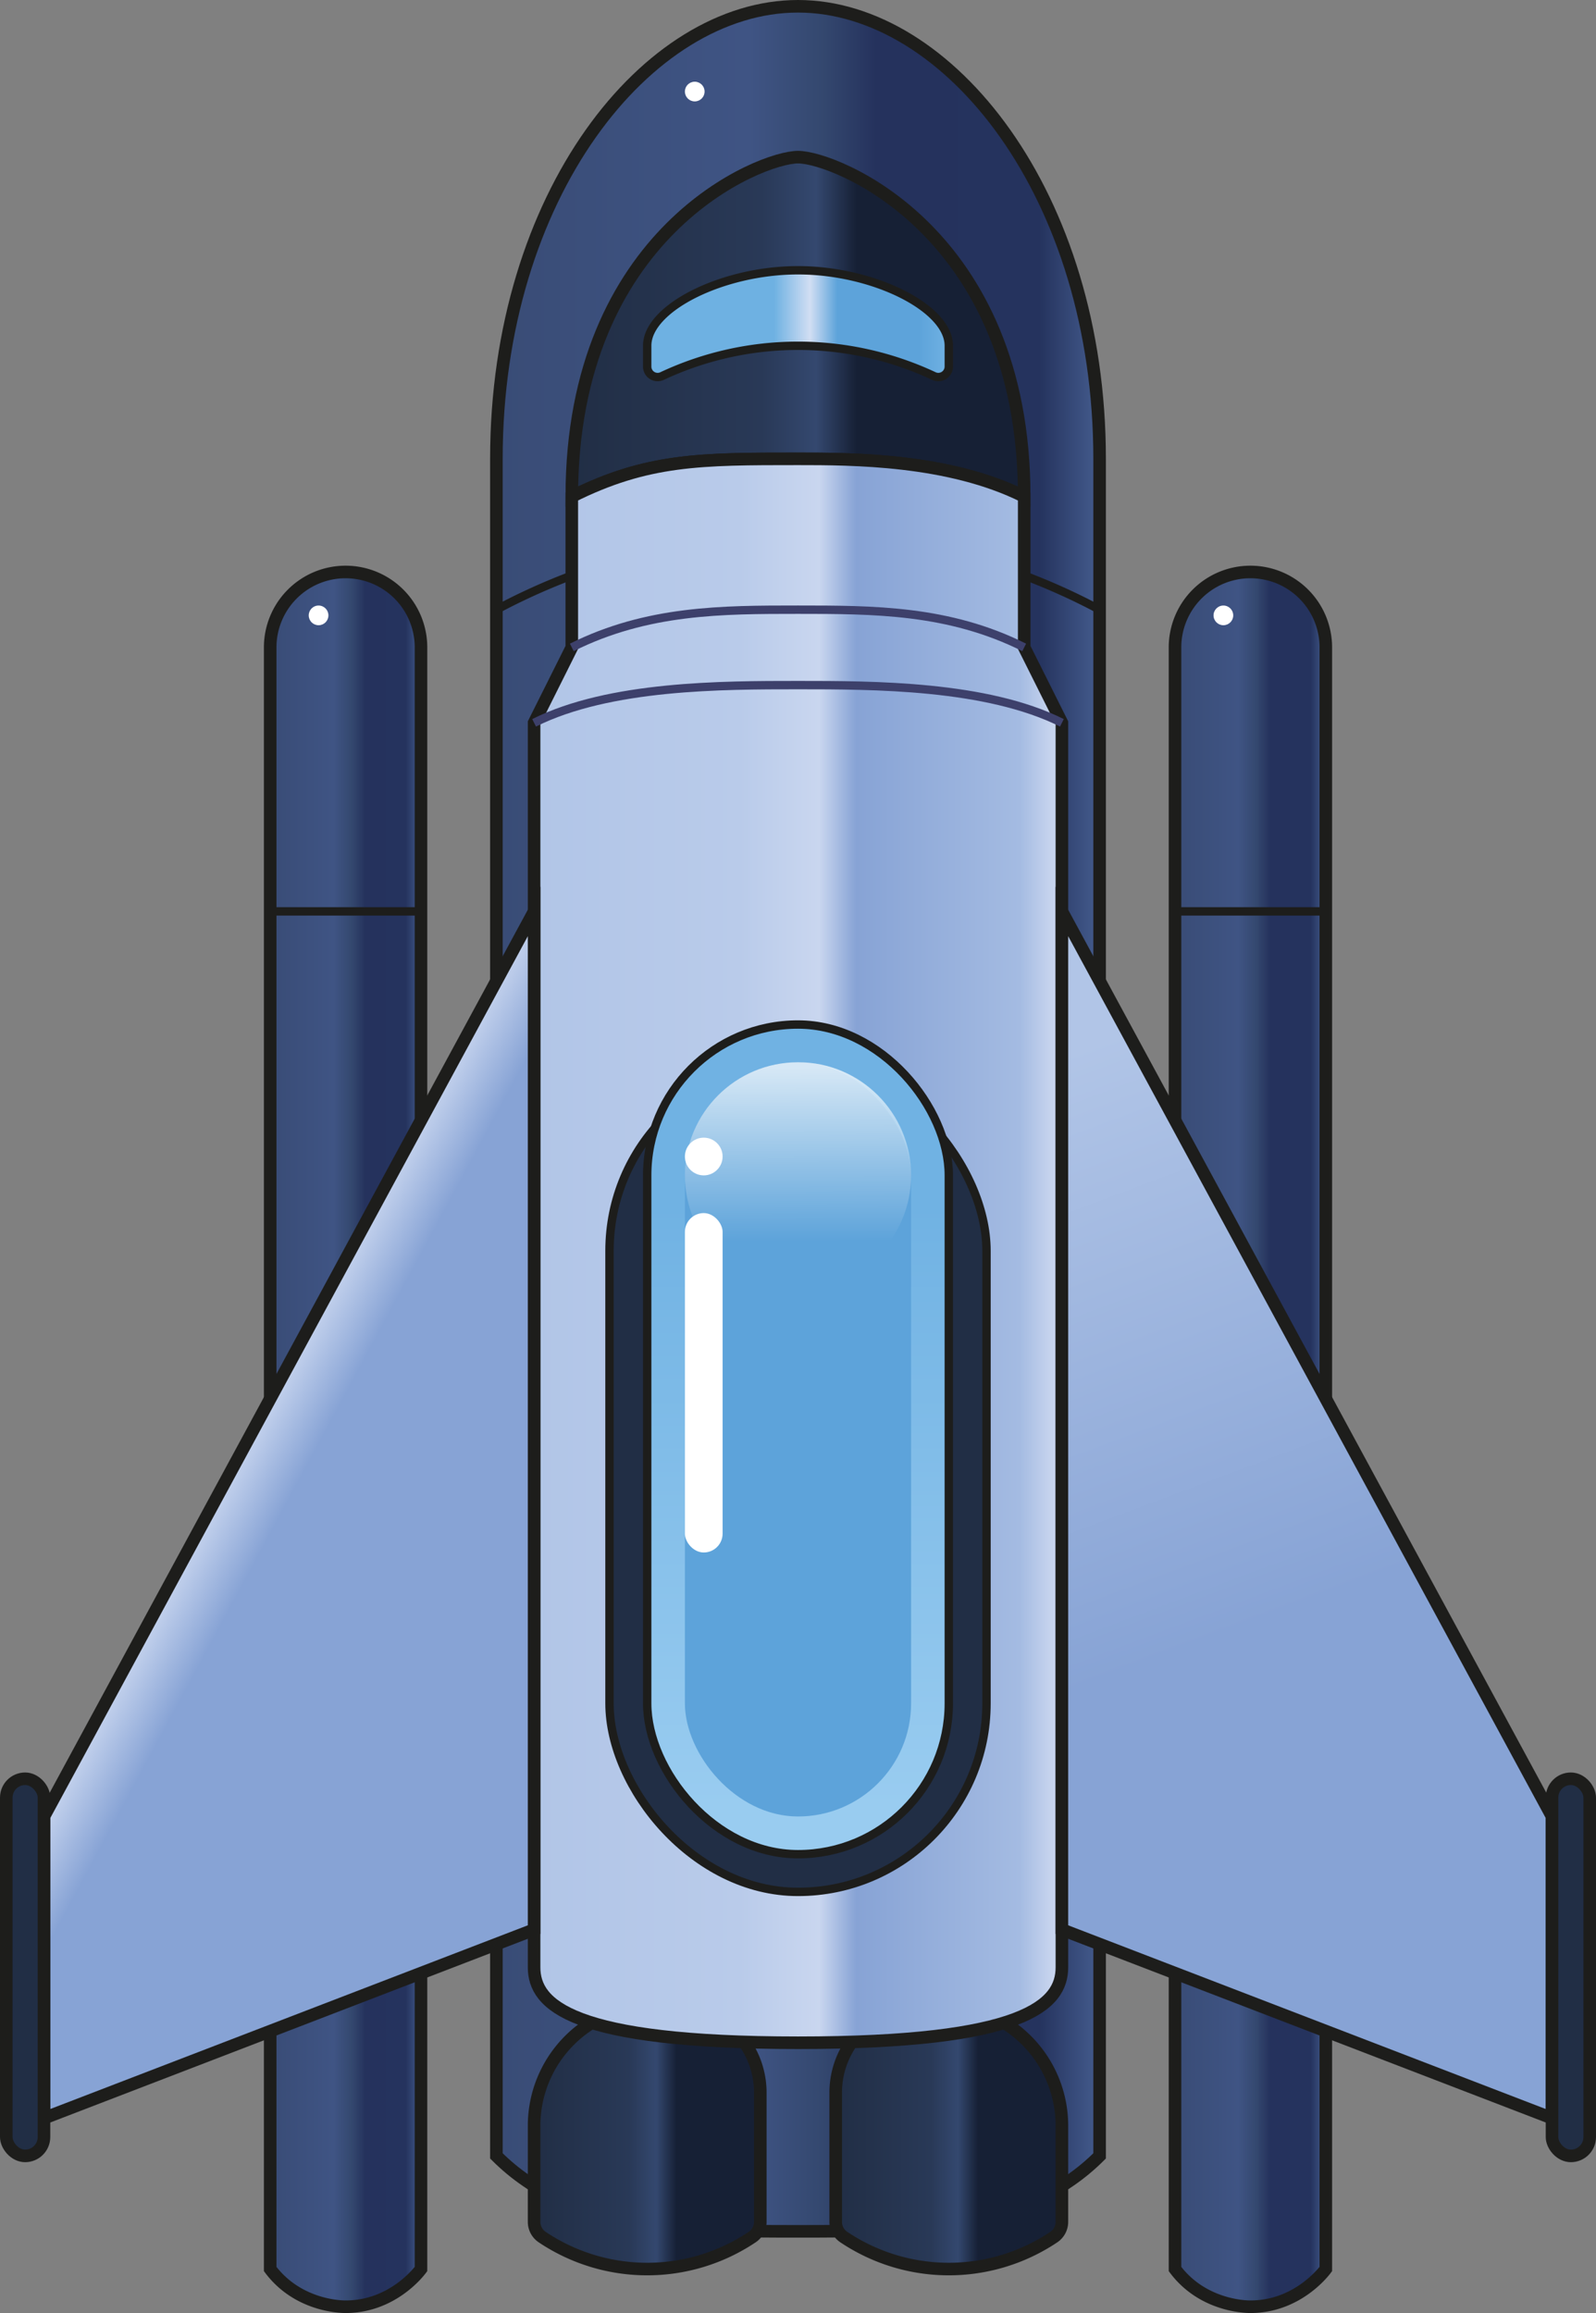 <svg xmlns="http://www.w3.org/2000/svg" xmlns:xlink="http://www.w3.org/1999/xlink" viewBox="0 0 381 552">
	<rect x="0" y="0" width="381" height="552" fill="#808080" stroke="none"/>
	<defs>
		<style>
			.cls-1,.cls-10,.cls-11,.cls-12,.cls-13,.cls-14,.cls-15,.cls-2,.cls-3,.cls-4,.cls-5,.cls-6,.cls-7,.cls-8{stroke:#1d1d1b;}
			.cls-1,.cls-10,.cls-11,.cls-12,.cls-13,.cls-14,.cls-15,.cls-2,.cls-3,.cls-4,.cls-5,.cls-6,.cls-7,.cls-8,.cls-9{stroke-miterlimit:10;}
			.cls-1,.cls-10,.cls-11,.cls-12,.cls-2,.cls-4,.cls-5,.cls-6,.cls-7,.cls-8{stroke-width:3px;}
			.cls-1{fill:url(#linear-gradient);}
			.cls-2{fill:url(#linear-gradient-2);}
			.cls-3,.cls-9{fill:none;}
			.cls-13,.cls-14,.cls-15,.cls-3,.cls-9{stroke-width:2px;}
			.cls-4{fill:url(#linear-gradient-3);}
			.cls-5{fill:url(#linear-gradient-4);}
			.cls-6{fill:url(#linear-gradient-5);}
			.cls-7{fill:url(#linear-gradient-6);}
			.cls-8{fill:url(#linear-gradient-7);}
			.cls-9{stroke:#3d406b;}
			.cls-10{fill:url(#linear-gradient-8);}
			.cls-11,.cls-14{fill:#212e45;}
			.cls-12{fill:url(#linear-gradient-9);}
			.cls-13{fill:url(#linear-gradient-10);}
			.cls-15{fill:url(#linear-gradient-11);}
			.cls-16{fill:#5da3da;}
			.cls-17{fill:#fff;}
			.cls-18{fill:url(#linear-gradient-12);}
		</style>
		<linearGradient id="linear-gradient" x1="118.5" y1="267" x2="262.5" y2="267" gradientUnits="userSpaceOnUse">
			<stop offset="0" stop-color="#394c76"/>
			<stop offset="0.42" stop-color="#3f5484"/>
			<stop offset="0.54" stop-color="#34486f"/>
			<stop offset="0.63" stop-color="#25325d"/>
			<stop offset="0.9" stop-color="#25335e"/>
			<stop offset="0.99" stop-color="#415889"/>
		</linearGradient>
		<linearGradient id="linear-gradient-2" x1="64.5" y1="343.5" x2="100.5" y2="343.5" xlink:href="#linear-gradient"/>
		<linearGradient id="linear-gradient-3" x1="280.5" y1="343.5" x2="316.5" y2="343.5" xlink:href="#linear-gradient"/>
		<linearGradient id="linear-gradient-4" x1="136.5" y1="78" x2="244.5" y2="78" gradientUnits="userSpaceOnUse">
			<stop offset="0" stop-color="#212e45"/>
			<stop offset="0.42" stop-color="#293957"/>
			<stop offset="0.54" stop-color="#34486f"/>
			<stop offset="0.63" stop-color="#162035"/>
			<stop offset="0.9" stop-color="#162035"/>
		</linearGradient>
		<linearGradient id="linear-gradient-5" x1="127.5" y1="510" x2="181.5" y2="510" xlink:href="#linear-gradient-4"/>
		<linearGradient id="linear-gradient-6" x1="199.5" y1="510" x2="253.5" y2="510" xlink:href="#linear-gradient-4"/>
		<linearGradient id="linear-gradient-7" x1="127.5" y1="298.5" x2="253.5" y2="298.5" gradientUnits="userSpaceOnUse">
			<stop offset="0" stop-color="#b1c5e7"/>
			<stop offset="0.39" stop-color="#b9cbea"/>
			<stop offset="0.54" stop-color="#c9d6ef"/>
			<stop offset="0.61" stop-color="#87a3d5"/>
			<stop offset="0.92" stop-color="#a4bbe2"/>
			<stop offset="0.98" stop-color="#c7d4ee"/>
		</linearGradient>
		<linearGradient id="linear-gradient-8" x1="240.48" y1="256.5" x2="307.79" y2="435.79" gradientUnits="userSpaceOnUse">
			<stop offset="0" stop-color="#b1c5e7"/>
			<stop offset="0.75" stop-color="#87a3d5"/>
		</linearGradient>
		<linearGradient id="linear-gradient-9" x1="23.18" y1="336.76" x2="126.13" y2="392.34" gradientUnits="userSpaceOnUse">
			<stop offset="0" stop-color="#b1c5e7"/>
			<stop offset="0.19" stop-color="#b9cbea"/>
			<stop offset="0.29" stop-color="#c9d6ef"/>
			<stop offset="0.43" stop-color="#87a3d5"/>
		</linearGradient>
		<linearGradient id="linear-gradient-10" x1="154.5" y1="77.23" x2="226.5" y2="77.23" gradientUnits="userSpaceOnUse">
			<stop offset="0" stop-color="#6eb1e2"/>
			<stop offset="0.42" stop-color="#6eb1e2"/>
			<stop offset="0.54" stop-color="#d1def3"/>
			<stop offset="0.63" stop-color="#5da3da"/>
			<stop offset="0.9" stop-color="#5da3da"/>
			<stop offset="0.99" stop-color="#6eb0e2"/>
		</linearGradient>
		<linearGradient id="linear-gradient-11" x1="190.5" y1="431.06" x2="190.5" y2="287.92" gradientUnits="userSpaceOnUse">
			<stop offset="0" stop-color="#99ccf0"/>
			<stop offset="1" stop-color="#70b2e3"/>
		</linearGradient>
		<linearGradient id="linear-gradient-12" x1="190.6" y1="308.6" x2="190.41" y2="254.6" gradientUnits="userSpaceOnUse">
			<stop offset="0.23" stop-color="#fff" stop-opacity="0"/>
			<stop offset="1" stop-color="#fff" stop-opacity="0.75"/>
		</linearGradient>
	</defs>
	<path class="cls-1" d="M262.5,514.5c-18,18-45,18-72,18s-54,0-72-18v-405c0-63,36.09-108,72-108s72,45,72,108Z"/>
	<path class="cls-2" d="M100.5,541.5c-.67.9-7,9-18,9-1.12,0-11.38-.18-18-9v-387a18,18,0,0,1,18-18h0a18,18,0,0,1,18,18Z"/>
	<line class="cls-3" x1="64.5" y1="217.5" x2="100.5" y2="217.5"/>
	<path class="cls-4" d="M316.5,541.5c-.67.9-7,9-18,9-1.12,0-11.38-.18-18-9v-387a18,18,0,0,1,18-18h0a18,18,0,0,1,18,18Z"/>
	<line class="cls-3" x1="280.5" y1="217.5" x2="316.5" y2="217.5"/>
	<path class="cls-3" d="M118.5,145.5a153,153,0,0,1,144,0"/>
	<path class="cls-5" d="M244.5,118.5c-18-9-41.2-9-54-9-23.2,0-36,0-54,9,0-63,45-81,54-81S244.5,55.5,244.5,118.5Z"/>
	<path class="cls-6" d="M181.5,530.25a4.34,4.34,0,0,1-1.93,3.62,45,45,0,0,1-50.15,0,4.37,4.37,0,0,1-1.92-3.61V507.31a28.81,28.81,0,0,1,28.81-28.81h4.29a20.9,20.9,0,0,1,20.9,20.9Z"/>
	<path class="cls-7" d="M199.5,530.25a4.34,4.34,0,0,0,1.93,3.62,45,45,0,0,0,50.15,0,4.37,4.37,0,0,0,1.92-3.61V507.31a28.81,28.81,0,0,0-28.81-28.81H220.4a20.9,20.9,0,0,0-20.9,20.9Z"/>
	<path class="cls-8" d="M253.5,172.5v297c0,9-9,18-63,18s-63-9-63-18v-297l9-18v-36c18-9,30.8-9,54-9,12.8,0,36,0,54,9v36Z"/>
	<path class="cls-9" d="M253.5,172.5c-18-9-45-9-63-9s-45,0-63,9"/>
	<path class="cls-9" d="M136.5,154.5c18-9,36-9,54-9s36,0,54,9"/>
	<polygon class="cls-10" points="253.5 460.5 253.5 217.5 370.5 433.5 370.5 505.5 253.5 460.5"/>
	<rect class="cls-11" x="370.5" y="424.5" width="9" height="90" rx="4.5"/>
	<polygon class="cls-12" points="127.5 460.5 127.5 217.5 10.5 433.5 10.5 505.5 127.5 460.5"/>
	<rect class="cls-11" x="1.5" y="424.5" width="9" height="90" rx="4.5" transform="translate(12 939) rotate(180)"/>
	<path class="cls-13" d="M226.5,82.5c0-9-18-18-36-18s-36,9-36,18v5a2.49,2.49,0,0,0,3.56,2.24,76.47,76.47,0,0,1,64.87,0,2.5,2.5,0,0,0,3.57-2.24Z"/>
	<rect class="cls-14" x="145.5" y="253.5" width="90" height="198" rx="45"/>
	<rect class="cls-15" x="154.5" y="244.5" width="72" height="198" rx="36"/>
	<rect class="cls-16" x="163.5" y="253.5" width="54" height="180" rx="27"/>
	<rect class="cls-17" x="163.5" y="289.5" width="9" height="81" rx="4.5"/>
	<circle class="cls-17" cx="168" cy="276" r="4.5"/>
	<circle class="cls-18" cx="190.5" cy="280.5" r="27"/>
	<circle class="cls-17" cx="165.85" cy="21.85" r="2.35"/>
	<circle class="cls-17" cx="76.05" cy="146.86" r="2.35"/>
	<circle class="cls-17" cx="292.05" cy="146.86" r="2.35"/>
</svg>